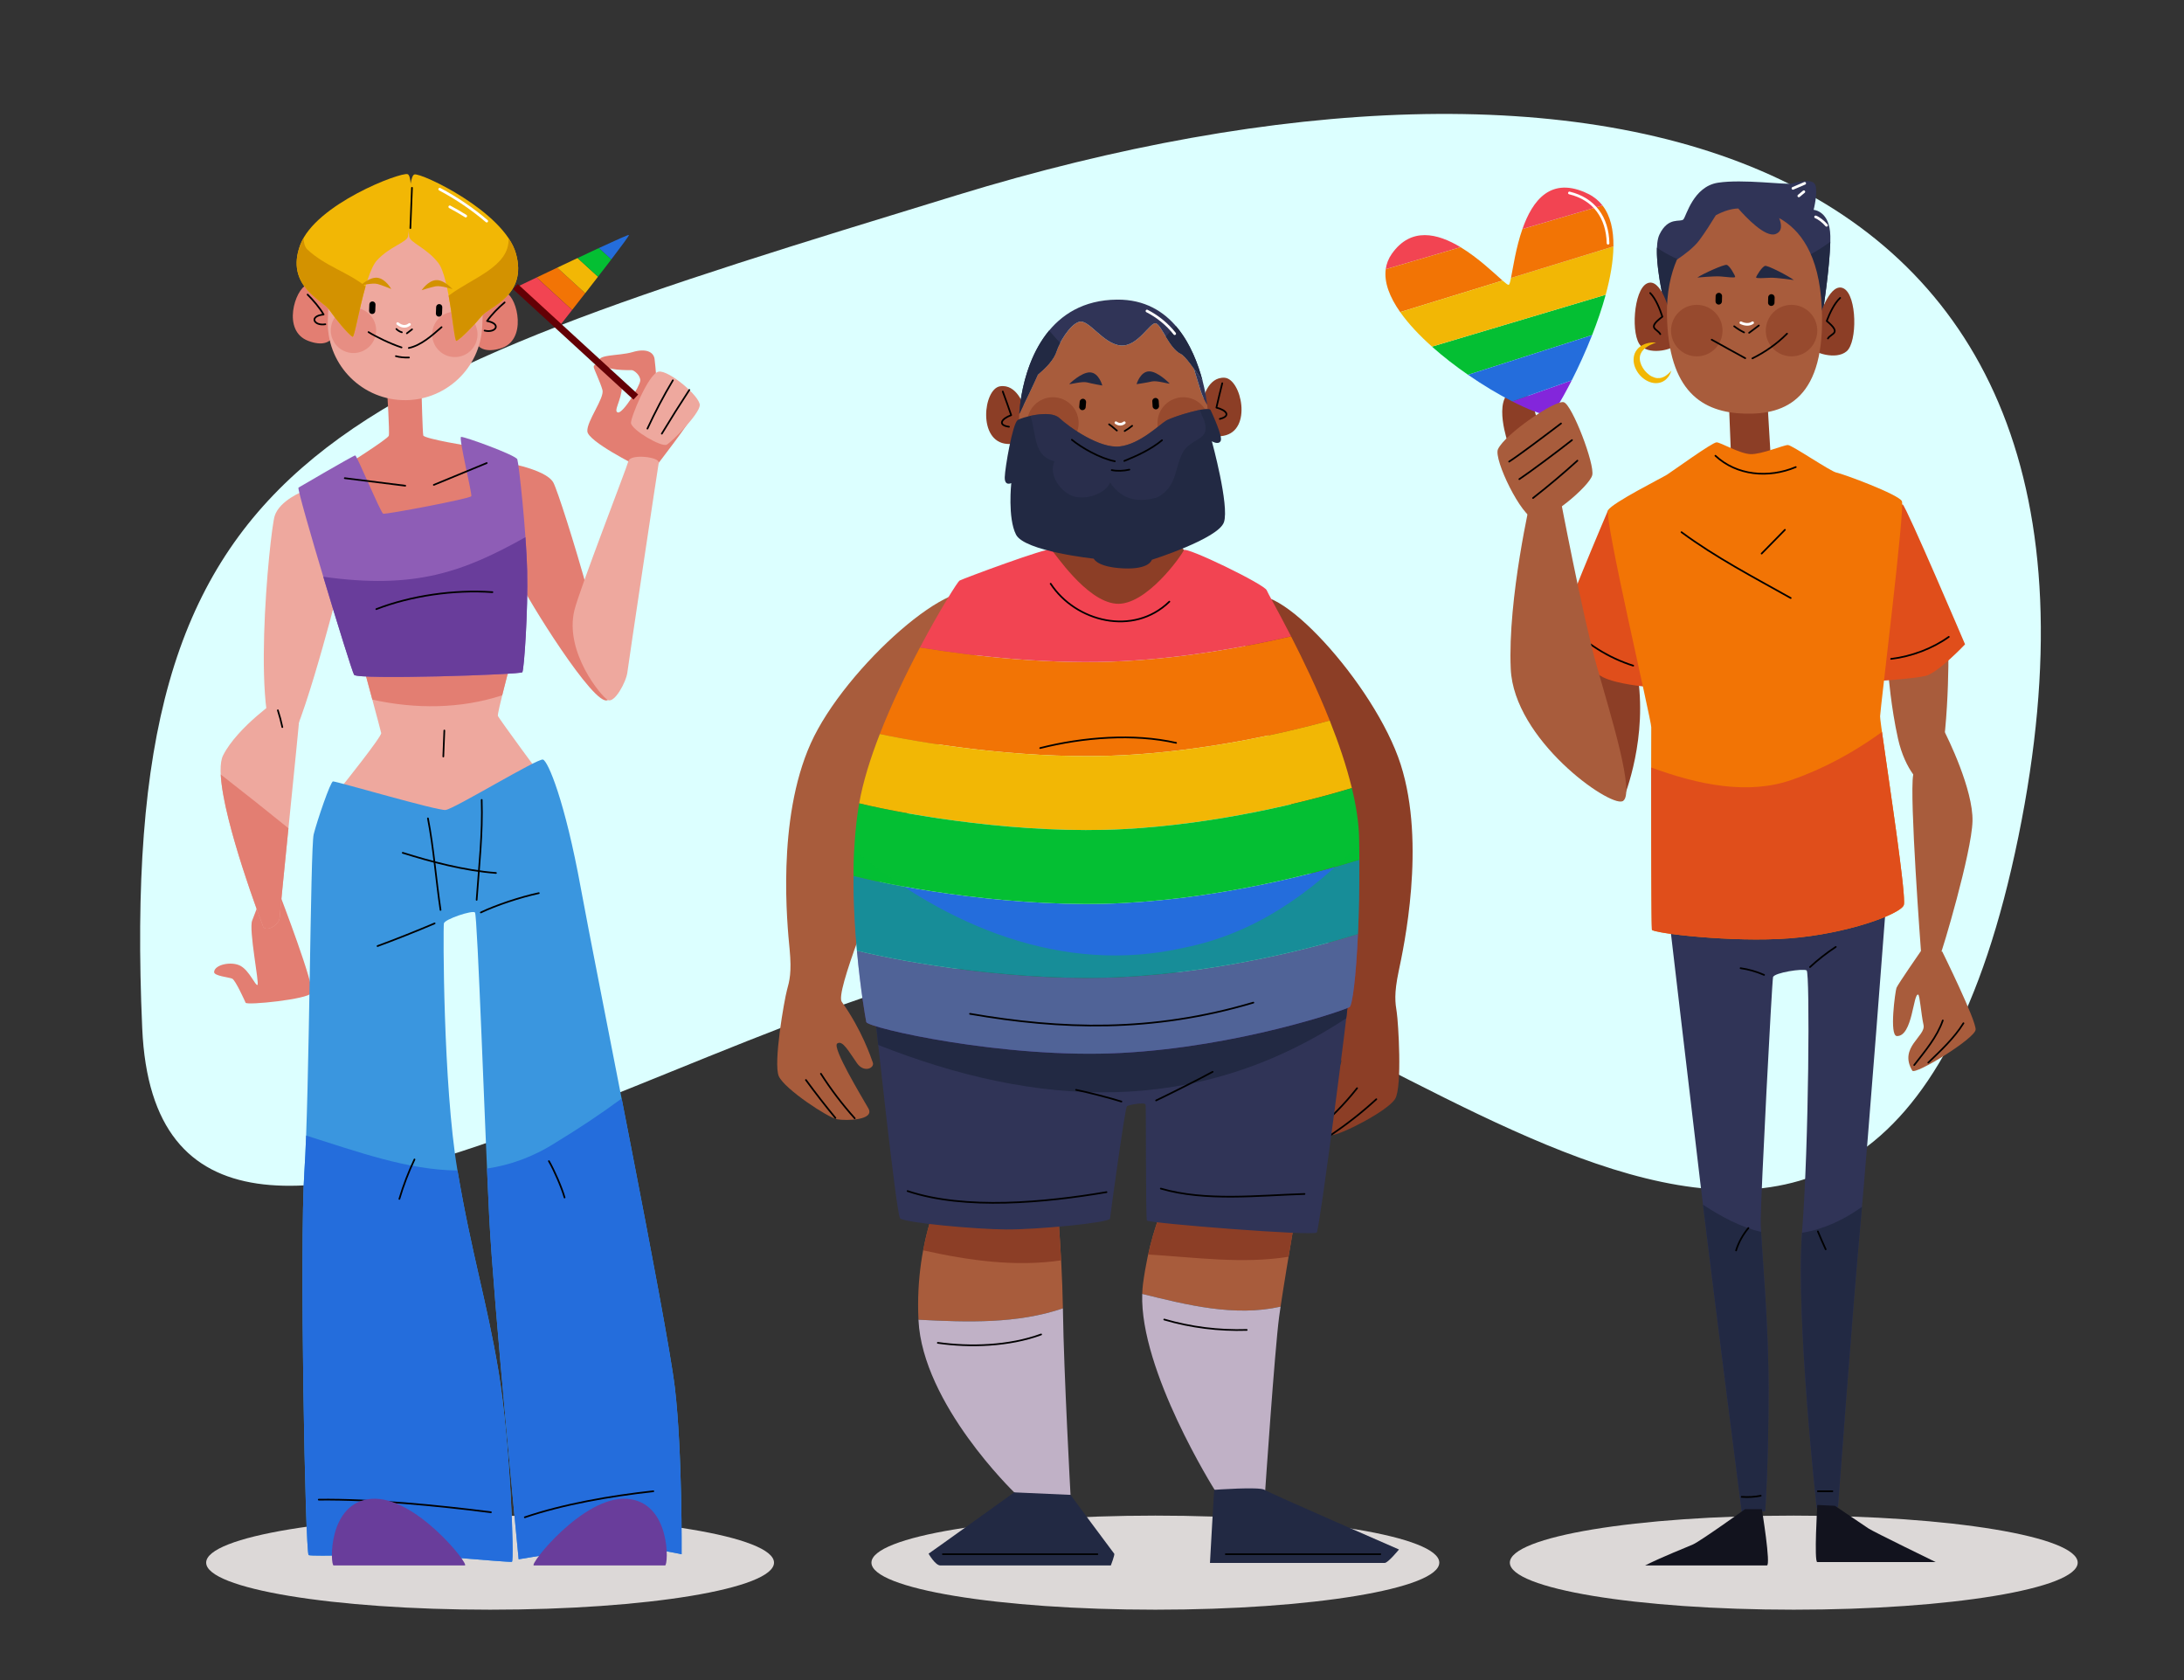 <?xml version="1.0" encoding="utf-8"?>
<!-- Generator: Adobe Illustrator 27.5.0, SVG Export Plug-In . SVG Version: 6.00 Build 0)  -->
<svg version="1.1" xmlns="http://www.w3.org/2000/svg" xmlns:xlink="http://www.w3.org/1999/xlink" x="0px" y="0px"
	 viewBox="0 0 650 500" style="enable-background:new 0 0 650 500;" xml:space="preserve">
<rect x="0" y="0" width="650" height="500" fill="#333333" stroke="none"/>
<g id="BACKGROUND">
</g>
<g id="OBJECTS">
	<path style="fill:#DCFFFF;" d="M42.329,306.055c5.322,120.286,195.954-30,283.468-22c87.513,8,232.101,174,274.907-35
		c42.806-209-126.514-249-315.81-191C95.597,116.055,34.719,134.055,42.329,306.055z"/>
	<ellipse style="fill:#DCD8D7;" cx="145.86" cy="465.055" rx="84.5" ry="14"/>
	<ellipse style="fill:#DCD8D7;" cx="343.86" cy="465.055" rx="84.5" ry="14"/>
	<ellipse style="fill:#DCD8D7;" cx="533.86" cy="465.055" rx="84.5" ry="14"/>
	<g>
		<g>
			<path style="fill:#303457;" d="M518.36,449.804c0,0-9.001-70-12.334-98s-8.999-76.333-8.999-76.333l64.333-7
				c0,0-5.334,70.667-7.667,96c-2.333,25.333-6.667,84-6.667,84l-6.333,0.333c0,0-6.333-56.999-4.333-82.666
				c2-25.667,2.333-76.668,1.333-77.334c-1-0.666-9.667,0.666-10,2c-0.333,1.334-3.667,65.334-3.667,72.334s2.334,28,2.334,50.333
				c0,22.333-1,36.333-1,36.333H518.36z"/>
			<path style="fill:#222943;" d="M518.36,449.804h7c0,0,1-14,1-36.333c0-19.392-1.759-37.772-2.223-46.861
				c-6.051-1.387-11.751-4.457-17.301-8.081C510.619,389.603,518.36,449.804,518.36,449.804z"/>
			<path style="fill:#222943;" d="M536.306,366.895c-1.822,26.011,4.388,81.909,4.388,81.909l6.333-0.333c0,0,4.334-58.667,6.667-84
				c0.147-1.6,0.307-3.381,0.476-5.311C548.923,362.897,543.145,365.745,536.306,366.895z"/>
			<path style="fill:#12131E;" d="M489.61,465.888c0,0,35,0,36.25,0s-1.5-16.75-1.5-16.75h-5c0,0-13.25,9.5-15.5,10.5
				S495.11,463.138,489.61,465.888z"/>
			<path style="fill:#12131E;" d="M540.86,447.888c0,0-1,17,0,17s35.25,0,35.25,0s-18.5-9-20-10s-10-6.75-10-6.75L540.86,447.888z"
				/>
			<path style="fill:none;stroke:#000000;stroke-width:0.5;stroke-linecap:round;stroke-linejoin:round;stroke-miterlimit:10;" d="
				M516.693,372.139c0.727-2.36,2.028-4.723,3.667-6.667"/>
			<path style="fill:none;stroke:#000000;stroke-width:0.5;stroke-linecap:round;stroke-linejoin:round;stroke-miterlimit:10;" d="
				M541.026,366.472c0.743,1.78,1.529,3.577,2.334,5.334"/>
			<path style="fill:none;stroke:#000000;stroke-width:0.5;stroke-linecap:round;stroke-linejoin:round;stroke-miterlimit:10;" d="
				M518.36,445.472c1.892,0.152,3.908,0.035,5.666-0.333"/>
			<path style="fill:none;stroke:#000000;stroke-width:0.5;stroke-linecap:round;stroke-linejoin:round;stroke-miterlimit:10;" d="
				M541.026,443.806c1.444,0,2.89,0,4.334,0"/>
			<path style="fill:none;stroke:#000000;stroke-width:0.5;stroke-linecap:round;stroke-linejoin:round;stroke-miterlimit:10;" d="
				M518.027,288.139c2.383,0.342,4.765,1.022,7,2"/>
			<path style="fill:none;stroke:#000000;stroke-width:0.5;stroke-linecap:round;stroke-linejoin:round;stroke-miterlimit:10;" d="
				M538.693,287.806c2.279-2.125,4.992-4.247,7.667-6"/>
		</g>
		<g>
			<path style="fill:#A85C3C;" d="M562.038,200.738c0,0,0.751,9.689,2.842,19.08c2.091,9.391,7.025,14.308,8.968,14.237
				c5.34-0.195,6.15-31.519,6.033-39.857C579.764,185.859,561.483,196.389,562.038,200.738z"/>
			<path style="fill:#A85C3C;" d="M571.714,283.016c0,0-3.475-46.105-2.311-52.411c1.163-6.305,7.743-15.805,9.017-13.438
				c1.273,2.367,8.874,17.901,8.633,27.232c-0.242,9.331-9.007,38.781-9.708,40.096C576.643,285.811,571.67,284.681,571.714,283.016
				z"/>
			<path style="fill:#A85C3C;" d="M564.557,308.339c-2.338-0.061-0.488-13.351-0.129-14.341c0.36-0.991,7.286-10.982,7.286-10.982
				l6.332,0.164c0,0,10.169,20.603,9.935,23.265c-0.235,2.661-18.017,13.595-18.854,12.184c-4.122-6.943,4.101-10.231,3.353-13.585
				c-0.747-3.353-1.089-8.917-1.601-9.045C569.388,295.628,569.223,308.461,564.557,308.339z"/>
			<path style="fill:#E04E1B;" d="M559.097,202.663c0,0,10.201-0.662,13.926-1.491c3.724-0.829,11.815-9.415,11.815-9.415
				s-17.455-40.954-18.593-41.677C565.104,149.355,559.097,202.663,559.097,202.663z"/>
			<path style="fill:none;stroke:#000000;stroke-width:0.5;stroke-linecap:round;stroke-linejoin:round;stroke-miterlimit:10;" d="
				M562.826,196.09c6.082-0.718,12.391-3.106,17.175-6.558"/>
			<path style="fill:none;stroke:#000000;stroke-width:0.5;stroke-linecap:round;stroke-linejoin:round;stroke-miterlimit:10;" d="
				M569.702,316.975c3.265-4.212,6.771-8.296,8.513-13.284"/>
			<path style="fill:none;stroke:#000000;stroke-width:0.5;stroke-linecap:round;stroke-linejoin:round;stroke-miterlimit:10;" d="
				M573.889,316.25c3.8-3.665,7.72-7.318,10.474-11.733"/>
		</g>
		<g>
			<path style="fill:#8C3E26;" d="M448.861,132.038c0,0-4.662-13.125,1.157-15.726c5.819-2.6,7.738,10.204,7.738,10.204
				L448.861,132.038z"/>
			<path style="fill:#F24452;" d="M414.229,75.54c-1.015,1.439-1.591,2.976-1.807,4.58l22.274-6.551
				C427.839,69.425,419.917,67.467,414.229,75.54z"/>
			<path style="fill:#04BF33;" d="M436.912,111.541l36.932-11.818c1.53-3.889,2.94-7.965,4.039-12.003l-51.706,15.435
				C429.512,106.13,433.19,108.969,436.912,111.541z"/>
			<path style="fill:#8326DB;" d="M461.329,123.775c0.467,0.072,3.206-4.185,6.458-10.591l-17.698,6.288
				C454.691,121.819,458.693,123.367,461.329,123.775z"/>
			<path style="fill:#246DDC;" d="M450.089,119.472l17.698-6.288c1.962-3.863,4.107-8.507,6.057-13.46l-36.932,11.818
				C441.422,114.658,445.993,117.382,450.089,119.472z"/>
			<path style="fill:#F27405;" d="M434.696,73.569l-22.274,6.551c-0.531,3.958,1.186,8.338,4.294,12.755l30.472-9.376
				C444.691,81.313,440.015,76.784,434.696,73.569z"/>
			<path style="fill:#F2B705;" d="M449.699,82.726c-0.252,1.249-0.465,2.009-0.698,2.05c-0.237,0.041-0.87-0.451-1.813-1.277
				l-30.472,9.376c2.441,3.468,5.735,6.957,9.461,10.281l51.706-15.435c1.362-5.003,2.247-9.939,2.307-14.376L449.699,82.726z"/>
			<path style="fill:#F27405;" d="M480.189,73.345c0.065-4.861-0.864-9.118-3.255-12.199l-23.831,7.009
				c-1.94,5.545-2.789,11.519-3.404,14.571L480.189,73.345z"/>
			<path style="fill:#F24452;" d="M472.709,57.713c-11.131-5.491-16.642,1.973-19.605,10.441l23.831-7.009
				C475.844,59.739,474.453,58.574,472.709,57.713z"/>
			<path style="fill:none;stroke:#FFFFFF;stroke-width:0.8;stroke-linecap:round;stroke-linejoin:round;stroke-miterlimit:10;" d="
				M467.088,57.427c7.349,1.768,11.341,7.334,11.496,14.955"/>
			<path style="fill:#8C3E26;" d="M482.87,238.453c0,0,6.912-15.827,4.897-34.635c-2.014-18.809-16.563-7.431-16.563-7.431
				S470.851,229.389,482.87,238.453z"/>
			<path style="fill:#E04E1B;" d="M463.612,190.189c0,0,9.264,9.243,13.461,11.352c4.197,2.109,12.931,2.835,12.931,2.835
				l-11.394-52.563C478.61,151.814,463.171,187.927,463.612,190.189z"/>
			<path style="fill:none;stroke:#000000;stroke-width:0.5;stroke-linecap:round;stroke-linejoin:round;stroke-miterlimit:10;" d="
				M466.724,185.935c5.089,5.498,12.029,9.871,19.358,12.172"/>
			<path style="fill:#A85C3C;" d="M445.817,133.71c2.005-4.483,17.139-14.812,19.618-13.998c2.48,0.814,9.275,18.496,8.441,21.726
				c-0.834,3.229-13.108,13.665-17.094,13.063C452.798,153.897,444.49,136.676,445.817,133.71z"/>
			<path style="fill:#A85C3C;" d="M455.702,147.97c0,0-7.03,30.078-6.074,51.11c0.956,21.032,29.198,41.019,33.242,39.373
				c4.044-1.646-3.582-25.851-7.706-40.463c-4.123-14.611-10.945-50.55-10.945-50.55L455.702,147.97z"/>
			<path style="fill:none;stroke:#000000;stroke-width:0.5;stroke-linecap:round;stroke-linejoin:round;stroke-miterlimit:10;" d="
				M440.072,120.557"/>
			<path style="fill:none;stroke:#000000;stroke-width:0.5;stroke-linecap:round;stroke-linejoin:round;stroke-miterlimit:10;" d="
				M449.145,137.375c2.729-1.735,10.82-7.825,15.445-11.347"/>
			<path style="fill:none;stroke:#000000;stroke-width:0.5;stroke-linecap:round;stroke-linejoin:round;stroke-miterlimit:10;" d="
				M452.181,142.598c2.765-1.814,11.536-8.35,15.669-11.621"/>
			<path style="fill:none;stroke:#000000;stroke-width:0.5;stroke-linecap:round;stroke-linejoin:round;stroke-miterlimit:10;" d="
				M456.261,148.219c4.501-3.527,9.06-7.366,13.206-11.123"/>
		</g>
		<g>
			<path style="fill:#303457;" d="M496.118,93.748c0,0-4.856-18.548-2.215-23.982c2.642-5.434,6.259-3.506,7.118-4.484
				c0.859-0.978,2.92-9.762,10.285-10.905c7.366-1.143,20.322,0.693,22.002,0.236c1.679-0.457,6.211-1.674,6.989,0.514
				c0.777,2.188-0.523,7.323-0.523,7.323s4.828,0.292,4.968,7.797c0.139,7.506-2.262,22.949-2.262,22.949L496.118,93.748z"/>
			<path style="fill:#222943;" d="M515.36,81.055c-7.588-0.69-15.65-2.809-22.221-7.339c-0.307,7.477,2.979,20.031,2.979,20.031
				l46.362-0.551c0,0,2.074-13.348,2.254-21.256C536.219,78.375,525.353,81.721,515.36,81.055z"/>
			<polygon style="fill:#8C3E26;" points="514.591,120.818 515.198,136.005 527.022,136.478 526.096,120.782 			"/>
			<path style="fill:#8C3E26;" d="M496.815,92.515c0,0-2.573-10.07-6.623-8.174c-4.051,1.896-4.907,15.712-1.815,18.626
				c3.092,2.915,9.983,0.758,10.01-0.241C498.412,101.726,496.815,92.515,496.815,92.515z"/>
			<path style="fill:#8C3E26;" d="M541.704,93.676c0,0,3.091-9.923,7.038-7.82c3.946,2.103,4.088,15.944,0.85,18.695
				c-3.238,2.751-10.01,0.241-9.984-0.759C539.634,102.793,541.704,93.676,541.704,93.676z"/>
			<path style="fill:none;stroke:#000000;stroke-width:0.5;stroke-linecap:round;stroke-linejoin:round;stroke-miterlimit:10;" d="
				M491.118,87.199c1.692,1.717,2.878,4.75,3.636,7.059c-4.776,3.553-1.51,3.509-0.618,5.19"/>
			<path style="fill:#A85C3C;" d="M542.192,91.438c-0.754-15.912-6.578-23.192-12.689-26.539c0.727,1.788,1.072,3.978-1.085,4.758
				c-3.037,1.098-8.757-4.948-11.085-7.608c-1.857,0.033-4.21,0.68-6.672,2.015c-1.238,2.023-3.288,5.281-4.967,7.506
				c-1.682,2.231-4.694,4.421-6.603,5.687c-1.907,4.418-3.094,9.873-2.974,16.49c0.411,22.768,10.502,29.031,23.248,29.361
				C531.362,123.419,543.487,118.731,542.192,91.438z"/>
			<circle style="opacity:0.6;fill:#8C3E26;" cx="504.995" cy="98.389" r="7.666"/>
			<circle style="opacity:0.6;fill:#8C3E26;" cx="533.195" cy="98.389" r="7.666"/>
			<path style="fill:#222943;" d="M505.159,82.603c0,0,5.14-0.492,7.011-0.319c1.871,0.173,4.238,0.485,4.248,0.11
				c0.01-0.375-1.662-3.419-2.533-3.566C513.013,78.679,506.94,81.398,505.159,82.603z"/>
			<path d="M512.479,89.711c-0.014,0.529-0.453,0.947-0.982,0.934l0,0c-0.53-0.014-0.947-0.454-0.934-0.983l0.041-1.583
				c0.014-0.529,0.453-0.947,0.983-0.934l0,0c0.529,0.014,0.946,0.454,0.933,0.983L512.479,89.711z"/>
			<path style="fill:none;stroke:#000000;stroke-width:0.5;stroke-linecap:round;stroke-linejoin:round;stroke-miterlimit:10;" d="
				M547.669,88.663c-1.779,1.628-3.12,4.595-3.995,6.861c4.586,3.795,1.325,3.582,0.349,5.215"/>
			<path style="fill:#222943;" d="M533.885,83.346c0,0-5.107-0.757-6.984-0.681c-1.878,0.076-4.259,0.265-4.249-0.11
				c0.01-0.375,1.837-3.329,2.715-3.431C526.244,79.021,532.168,82.051,533.885,83.346z"/>
			<path d="M526.207,90.066c-0.014,0.529,0.404,0.969,0.934,0.983l0,0c0.529,0.014,0.97-0.404,0.983-0.933l0.041-1.582
				c0.014-0.529-0.404-0.969-0.935-0.983l0,0c-0.528-0.014-0.969,0.404-0.982,0.934L526.207,90.066z"/>
			<path style="fill:none;stroke:#000000;stroke-width:0.5;stroke-linecap:round;stroke-linejoin:round;stroke-miterlimit:10;" d="
				M516.122,97.1c0.854,0.666,1.956,1.349,2.953,1.827"/>
			<path style="fill:none;stroke:#000000;stroke-width:0.5;stroke-linecap:round;stroke-linejoin:round;stroke-miterlimit:10;" d="
				M520.573,99.049c0.915-0.671,2.009-1.495,2.89-2.176"/>
			<path style="fill:none;stroke:#000000;stroke-width:0.5;stroke-linecap:round;stroke-linejoin:round;stroke-miterlimit:10;" d="
				M509.433,101.094c3.008,1.643,6.778,3.792,9.985,5.51"/>
			<path style="fill:none;stroke:#000000;stroke-width:0.5;stroke-linecap:round;stroke-linejoin:round;stroke-miterlimit:10;" d="
				M521.542,106.659c3.806-1.883,7.338-4.348,10.319-7.36"/>
			<g>
				<path style="fill:#F2B705;" d="M492.905,101.917c0,0-0.344,0.152-0.952,0.387c-0.308,0.113-0.638,0.312-1.029,0.478
					c-0.369,0.224-0.803,0.443-1.194,0.761c-0.414,0.291-0.768,0.69-1.086,1.105c-0.28,0.445-0.497,0.932-0.578,1.471
					c-0.148,1.078,0.2,2.322,0.887,3.395c0.325,0.546,0.745,1.042,1.203,1.47c0.462,0.42,0.946,0.818,1.477,1.062
					c0.523,0.238,1.054,0.448,1.573,0.477c0.514,0.027,1.024,0.001,1.473-0.169c0.235-0.058,0.439-0.173,0.642-0.276
					c0.214-0.086,0.388-0.222,0.561-0.341c0.36-0.223,0.611-0.511,0.862-0.71c0.443-0.47,0.697-0.739,0.697-0.739
					s-0.032,0.087-0.092,0.252c-0.065,0.162-0.139,0.416-0.282,0.719c-0.176,0.279-0.328,0.677-0.657,1.032
					c-0.293,0.38-0.692,0.791-1.239,1.101c-0.526,0.349-1.217,0.565-1.957,0.625c-0.748,0.073-1.532-0.072-2.274-0.351
					c-1.49-0.561-2.809-1.679-3.683-3.092c-0.428-0.711-0.789-1.481-0.948-2.316c-0.176-0.827-0.154-1.698,0.04-2.507
					c0.19-0.821,0.661-1.513,1.154-2.055c0.52-0.523,1.091-0.906,1.647-1.136c0.539-0.277,1.073-0.378,1.527-0.497
					c0.471-0.073,0.877-0.14,1.201-0.146C492.529,101.905,492.905,101.917,492.905,101.917z"/>
			</g>
			<path style="fill:none;stroke:#FFFFFF;stroke-width:0.8;stroke-linecap:round;stroke-linejoin:round;stroke-miterlimit:10;" d="
				M533.61,56.055c1.192-0.506,2.301-0.981,3.5-1.5"/>
			<path style="fill:none;stroke:#FFFFFF;stroke-width:0.8;stroke-linecap:round;stroke-linejoin:round;stroke-miterlimit:10;" d="
				M540.36,64.555c0.907,0.326,2.353,1.431,3.25,2.5"/>
			<path style="fill:none;stroke:#FFFFFF;stroke-width:0.8;stroke-linecap:round;stroke-linejoin:round;stroke-miterlimit:10;" d="
				M518.11,96.055c1.254,0.613,2.564,0.646,3.5,0"/>
			<path style="fill:none;stroke:#FFFFFF;stroke-width:0.8;stroke-linecap:round;stroke-linejoin:round;stroke-miterlimit:10;" d="
				M535.36,58.305c0.421-0.341,1.002-0.825,1.5-1.25"/>
		</g>
		<g>
			<path style="fill:#F27405;" d="M510.893,131.642c1.274,0.033,6.913,3.43,10.162,3.514c3.249,0.084,9.824-2.747,11.074-2.714
				c1.25,0.032,12.717,7.915,14.46,8.21c1.742,0.295,18.504,6.481,19.452,8.506c0.948,2.025-6.433,61.771-6.491,64.021
				c-0.059,2.249,8.119,53.478,7.049,56.201c-1.07,2.723-16.978,8.564-34.017,9.873c-17.04,1.31-40.724-1.554-40.947-2.56
				c-0.225-1.007-0.243-58.276-0.191-60.275c0.052-1.999-14.142-62.387-12.833-64.604c1.308-2.217,16.003-9.589,17.528-10.55
				C497.664,140.303,509.643,131.61,510.893,131.642z"/>
			<path style="fill:#E04E1B;" d="M491.419,228.409c-0.001,17.392,0.054,47.556,0.216,48.284c0.224,1.006,23.907,3.869,40.947,2.56
				c17.039-1.31,32.946-7.15,34.017-9.873c0.894-2.275-4.666-38.402-6.485-51.541c-8.41,6.075-17.417,10.97-26.753,14.217
				C520.387,236.634,505.666,233.639,491.419,228.409z"/>
			<path style="fill:none;stroke:#000000;stroke-width:0.5;stroke-linecap:round;stroke-linejoin:round;stroke-miterlimit:10;" d="
				M510.539,135.634c6.303,5.876,15.79,6.797,23.921,3.37"/>
			<path style="fill:none;stroke:#000000;stroke-width:0.5;stroke-linecap:round;stroke-linejoin:round;stroke-miterlimit:10;" d="
				M500.447,158.381c10.135,7.491,21.517,13.442,32.504,19.597"/>
			<path style="fill:none;stroke:#000000;stroke-width:0.5;stroke-linecap:round;stroke-linejoin:round;stroke-miterlimit:10;" d="
				M524.291,164.75c2.207-2.264,4.633-4.737,6.935-7.073"/>
		</g>
	</g>
	<g>
		<g>
			<path style="fill:#A85C3C;" d="M250.524,298.141c-1.974-2.771,9.539-30.731,17.38-51.26
				c5.626-14.729,30.065-59.991,23.843-69.094c-6.221-9.103-40.263,20.725-50.468,43.478c-10.205,22.752-6.948,54.183-6.279,61.169
				c0.669,6.986-0.03,9.479-0.788,12.249c-0.759,2.769-4.15,21.83-2.409,25.64c1.743,3.809,14.602,12.302,17.364,12.785
				c2.762,0.484,11.284,0.278,9.275-3.248c-2.011-3.529-10.891-18.169-9.268-19.308c1.623-1.14,3.499,2.527,5.918,5.907
				c2.087,2.916,5.26,1.388,4.671-0.249C259.173,314.574,256.504,306.524,250.524,298.141z"/>
			<path style="fill:none;stroke:#000000;stroke-width:0.5;stroke-linecap:round;stroke-linejoin:round;stroke-miterlimit:10;" d="
				M254.387,332.816c-3.708-4.142-7.107-8.618-10.072-13.262"/>
			<path style="fill:none;stroke:#000000;stroke-width:0.5;stroke-linecap:round;stroke-linejoin:round;stroke-miterlimit:10;" d="
				M239.858,321.412c2.781,3.806,5.778,7.663,8.775,11.292"/>
		</g>
		<g>
			<path style="fill:#8C3E26;" d="M399.102,302.873c2.271-2.532-6.05-31.603-11.55-52.879
				c-3.947-15.265-23.179-62.972-15.981-71.323c7.198-8.352,37.698,25.09,45.299,48.839c7.602,23.749,0.855,54.619-0.589,61.487
				c-1.443,6.868-1.028,9.425-0.584,12.261c0.446,2.837,1.688,22.158-0.468,25.749c-2.156,3.59-15.883,10.595-18.683,10.767
				c-2.799,0.173-11.245-0.982-8.853-4.264c2.391-3.282,12.851-16.839,11.363-18.152c-1.484-1.313-3.759,2.122-6.54,5.211
				c-2.399,2.663-5.382,0.792-4.614-0.77C388.673,318.238,392.224,310.538,399.102,302.873z"/>
			<path style="fill:none;stroke:#000000;stroke-width:0.5;stroke-linecap:round;stroke-linejoin:round;stroke-miterlimit:10;" d="
				M390.913,336.995c4.775-3.866,9.176-8.316,12.982-13.138"/>
			<path style="fill:none;stroke:#000000;stroke-width:0.5;stroke-linecap:round;stroke-linejoin:round;stroke-miterlimit:10;" d="
				M395.848,337.942c4.866-3.239,9.485-6.861,13.775-10.807"/>
		</g>
		<g>
			<path style="fill:#A85C3C;" d="M316.343,389.371c-0.309-17.756-2.233-37.732-2.233-37.732h-32.5c0,0-9.465,16.193-8.255,41.118
				C287.906,393.518,302.735,394.012,316.343,389.371z"/>
			<path style="fill:#A85C3C;" d="M381.125,388.867c1.795-12.038,6.409-38.628,6.409-38.628l-36.306-0.033
				c0,0-8.034,9.314-11.055,31.931c-0.128,0.952-0.189,1.94-0.223,2.944C353.224,388.345,367.436,391.954,381.125,388.867z"/>
			<path style="fill:#8C3E26;" d="M315.817,375.095c-0.674-12.723-1.707-23.457-1.707-23.457h-32.5c0,0-4.458,7.628-6.863,20.47
				C288.39,375.159,302.212,377.082,315.817,375.095z"/>
			<path style="fill:#8C3E26;" d="M383.499,374.018c1.922-11.603,4.035-23.779,4.035-23.779l-36.306-0.033
				c0,0-5.925,6.882-9.512,23.154C355.79,374.178,369.805,376.234,383.499,374.018z"/>
			<path style="fill:#303457;" d="M260.47,302.646c0,0,6.269,58.549,7.402,59.906c1.133,1.357,22.546,3.287,31.577,3.349
				c9.031,0.061,30.804-1.993,30.915-3.238c0.112-1.244,4.479-32.98,5.022-33.434c0.543-0.453,5.386-1.272,5.567-0.502
				c0.182,0.768-0.027,33.718,0.404,34.509c0.431,0.792,49.693,4.73,50.552,3.553c0.859-1.178,9.432-67.51,9.295-68.777
				C401.067,296.744,262.121,301.038,260.47,302.646z"/>
			<path style="fill:#222943;" d="M400.674,303.032c0.353-2.968,0.552-4.819,0.53-5.021c-0.137-1.268-139.083,3.026-140.734,4.635
				c0,0,0.353,3.296,0.906,8.339C308.36,329.555,355.86,332.555,400.674,303.032z"/>
			<path style="fill:none;stroke:#000000;stroke-width:0.5;stroke-linecap:round;stroke-linejoin:round;stroke-miterlimit:10;" d="
				M320.263,324.351c3.518,0.715,9.953,2.362,13.492,3.476"/>
			<path style="fill:none;stroke:#000000;stroke-width:0.5;stroke-linecap:round;stroke-linejoin:round;stroke-miterlimit:10;" d="
				M344.076,327.503c1.156-0.522,12.337-6.036,16.833-8.523"/>
			<path style="fill:none;stroke:#000000;stroke-width:0.5;stroke-linecap:round;stroke-linejoin:round;stroke-miterlimit:10;" d="
				M270.106,354.47c17.137,5.729,41.025,3.406,59.211,0.317"/>
			<path style="fill:none;stroke:#000000;stroke-width:0.5;stroke-linecap:round;stroke-linejoin:round;stroke-miterlimit:10;" d="
				M345.477,353.734c13.277,3.878,29.045,2.011,42.779,1.597"/>
			<path style="fill:#C0B1C6;" d="M316.343,389.371c-13.608,4.642-28.437,4.147-42.988,3.386c0.002,0.044,0.003,0.087,0.005,0.132
				c1.25,25,28.5,51.25,28.5,51.25c1.75,1.5,16.75,0.75,16.75,0.75s-2-36.5-2.25-54.5
				C316.355,390.05,316.349,389.711,316.343,389.371z"/>
			<path style="fill:#222943;" d="M276.36,462.388c0,0,2,3.5,3.5,3.5s50.75,0,50.75,0s1.25-3.25,1-3.5s-13-17.5-13-17.5l-16.75-0.75
				C301.86,444.138,277.86,461.388,276.36,462.388z"/>
			<path style="fill:#C0B1C6;" d="M339.95,385.081c-0.774,22.866,21.574,58.348,21.574,58.348c0.942,1.055,14.977,0.84,14.977,0.84
				s2.893-42.654,4.188-52.348c0.115-0.855,0.263-1.89,0.436-3.054C367.436,391.954,353.224,388.345,339.95,385.081z"/>
			<path style="fill:#222943;" d="M360.11,465.138c0,0,51,0,52,0s4.25-4,4.25-4s-38.5-16.75-40-17.75s-15,0-15,0
				S360.11,464.388,360.11,465.138z"/>
			<path style="fill:none;stroke:#000000;stroke-width:0.5;stroke-linecap:round;stroke-linejoin:round;stroke-miterlimit:10;" d="
				M279.11,399.638c9.609,1.36,21.186,1.019,30.75-2.5"/>
			<path style="fill:none;stroke:#000000;stroke-width:0.5;stroke-linecap:round;stroke-linejoin:round;stroke-miterlimit:10;" d="
				M346.497,392.7c7.914,2.32,16.263,3.361,24.555,3.095"/>
			
				<line style="fill:none;stroke:#000000;stroke-width:0.5;stroke-linecap:round;stroke-linejoin:round;stroke-miterlimit:10;" x1="280.61" y1="462.539" x2="326.61" y2="462.539"/>
			
				<line style="fill:none;stroke:#000000;stroke-width:0.5;stroke-linecap:round;stroke-linejoin:round;stroke-miterlimit:10;" x1="364.811" y1="462.539" x2="410.811" y2="462.539"/>
		</g>
		<g>
			<path style="fill:#8C3E26;" d="M317.57,157.436l31.871,2.873l4.244,4.901c0,0-9.012,14.583-20.811,15.528
				c-11.799,0.944-21.499-15.828-21.499-15.828L317.57,157.436z"/>
			<path style="fill:none;stroke:#000000;stroke-width:0.5;stroke-linecap:round;stroke-linejoin:round;stroke-miterlimit:10;" d="
				M315.982,173.191c7.421,10.949,20.751,14.415,29.457,3.659"/>
			<path style="fill:none;stroke:#000000;stroke-width:0.5;stroke-linecap:round;stroke-linejoin:round;stroke-miterlimit:10;" d="
				M263.205,298.291c49.647,8.964,81.214,7.62,129.706-2.03"/>
			<path style="fill:#F27405;" d="M334.447,224.749c24.067-1.286,46.671-6.283,61.307-10.309
				c-3.712-9.337-7.984-18.187-11.515-25.073c-13.795,3.235-31.361,6.398-49.792,7.382c-20.929,1.117-43.624-1.259-60.645-4.072
				c-4.042,7.645-8.43,16.718-11.958,25.779C278.941,222.024,308.095,226.155,334.447,224.749z"/>
			<path style="fill:#8326DB;" d="M255.033,282.912c1.046,11.527,2.552,20.091,2.789,21.253c0.348,1.704,41.006,11.059,75.981,9.192
				c34.976-1.868,66.414-12.757,67.832-13.633c0.872-0.539,1.942-8.91,2.52-21.74c-13.197,4.112-40.362,11.197-69.709,12.765
				C304.154,292.365,270.159,286.666,255.033,282.912z"/>
			<path style="fill:#F24452;" d="M334.447,196.749c18.431-0.984,35.997-4.147,49.792-7.382c-4.012-7.825-7.063-13.115-7.234-13.688
				c-0.514-1.72-24.243-13.23-24.695-11.932c-0.452,1.298-11.213,16.727-20.177,15.919c-8.964-0.808-18.36-15.377-19.296-16.131
				c-0.936-0.754-26.219,8.681-27.274,9.256c-0.477,0.259-5.733,8.483-11.76,19.885
				C290.823,195.489,313.518,197.866,334.447,196.749z"/>
			<path style="fill:#F2B705;" d="M334.447,224.749c-26.352,1.406-55.505-2.724-72.603-6.294
				c-2.771,7.117-5.009,14.223-6.133,20.623c15.444,3.753,48.886,9.264,78.736,7.671c28.06-1.499,54.124-8.041,67.894-12.208
				c-1.6-6.59-3.949-13.466-6.587-20.101C381.118,218.465,358.514,223.463,334.447,224.749z"/>
			<path style="fill:#246DDC;" d="M254.015,260.655c-0.044,7.845,0.41,15.551,1.018,22.257c15.126,3.754,49.121,9.453,79.414,7.837
				c29.347-1.567,56.512-8.652,69.709-12.765c0.288-6.404,0.454-13.918,0.411-22.129c-13.037,4.092-40.464,11.31-70.121,12.894
				C303.453,270.403,268.585,264.398,254.015,260.655z"/>
			<path style="fill:#04BF33;" d="M255.71,239.078c-0.037,0.209-0.076,0.419-0.11,0.627c-1.102,6.664-1.546,13.861-1.585,20.95
				c14.569,3.743,49.438,9.748,80.432,8.094c29.656-1.584,57.083-8.802,70.121-12.894c-0.011-2.096-0.034-4.231-0.073-6.411
				c-0.083-4.607-0.882-9.665-2.153-14.903c-13.77,4.167-39.834,10.709-67.894,12.208
				C304.597,248.342,271.154,242.831,255.71,239.078z"/>
			<path style="opacity:0.4;fill:#04BF33;" d="M404.52,251.186c-14.477,14.551-30.735,26.584-52.159,30.869
				c-36.078,8.199-70.805-6.466-98.129-29.1c-0.132,2.561-0.202,5.137-0.216,7.699c-0.044,7.845,0.41,15.551,1.018,22.257
				c1.046,11.527,2.552,20.091,2.789,21.253c0.348,1.704,41.006,11.059,75.981,9.192c34.976-1.868,66.414-12.757,67.832-13.633
				c0.872-0.539,1.942-8.91,2.52-21.74c0.288-6.404,0.454-13.918,0.411-22.129C404.56,254.323,404.542,252.762,404.52,251.186z"/>
			<path style="fill:none;stroke:#000000;stroke-width:0.5;stroke-linecap:round;stroke-linejoin:round;stroke-miterlimit:10;" d="
				M312.694,173.722c7.414,11.328,24.623,15.759,35.333,5.334"/>
			<path style="fill:none;stroke:#000000;stroke-width:0.5;stroke-linecap:round;stroke-linejoin:round;stroke-miterlimit:10;" d="
				M288.694,301.722c27,4.666,54,5.666,84.333-3.334"/>
			<path style="fill:none;stroke:#000000;stroke-width:0.5;stroke-linecap:round;stroke-linejoin:round;stroke-miterlimit:10;" d="
				M309.578,222.629c12.783-3.24,27.914-4.416,40.448-1.547"/>
		</g>
		<g>
			<path style="fill:#8C3E26;" d="M304.628,120.666c0,0-2.039-6.478-7.004-5.702c-4.965,0.776-6.735,16.528,2.126,17.152
				C308.611,132.74,304.628,120.666,304.628,120.666z"/>
			<path style="fill:#8C3E26;" d="M358.064,118.828c0,0,1.34-6.657,6.359-6.413c5.021,0.246,8.452,15.719-0.293,17.28
				C355.385,131.257,358.064,118.828,358.064,118.828z"/>
			<path style="fill:#A85C3C;" d="M357.244,115.967c-0.336-1.123-1.275-4.169-1.96-6.386c-1.561-2.131-3.035-3.922-3.811-4.274
				c-3.36-1.527-5.713-8.383-7.401-9.06c-1.687-0.677-5.355,7.036-10.558,6.566c-5.203-0.469-9.434-7.844-12.303-7.053
				c-2.869,0.79-6.06,6.49-6.725,8.661c-0.84,2.737-3.282,5.085-5.611,7.076c-0.809,1.924-4.252,9.063-5.527,11.696
				c-0.118,1.828-0.086,2.946-0.086,2.946l28.843,9.768l27.472-11.861c0,0-0.029-1.38-0.295-3.563
				C358.621,119.378,357.787,117.783,357.244,115.967z"/>
			<circle style="opacity:0.6;fill:#8C3E26;" cx="313.36" cy="125.889" r="7.667"/>
			<circle style="opacity:0.6;fill:#8C3E26;" cx="352.161" cy="125.889" r="7.667"/>
			<path style="fill:#222943;" d="M302.835,125.051c0.856-0.715,9.567-3.333,12.47-0.624c2.903,2.709,11.942,9.12,17.948,8.437
				c6.006-0.683,11.772-6.457,13.805-7.673c2.033-1.215,12.641-4.456,13.225-3.179c0.584,1.277,3.664,7.848,3.018,9.189
				c-0.646,1.341-2.633,0.113-2.633,0.113s5.265,19.182,3.597,24.103c-1.667,4.92-21.464,11.179-21.464,11.179
				s-0.613,2.918-8.449,2.561c-7.836-0.357-8.831-2.894-8.831-2.894s-20.608-2.208-23.134-7.156
				c-2.526-4.948-1.415-15.339-1.415-15.339s-2.017,1.042-1.94-1.749C299.109,139.227,301.323,126.313,302.835,125.051z"/>
			<path style="opacity:0.5;fill:#303457;" d="M313.86,137.305c-2,4,2,9.5,6,10.5s9.5-1.25,10.5-4.25c4,6,9.5,5.75,14,4.5
				c6.25-3.25,5-9,8-14c3-4,8-3,6-9c-0.517-1.034-0.9-2.068-1.254-3.068c-3.467,0.663-8.685,2.388-10.048,3.203
				c-2.033,1.216-7.799,6.99-13.805,7.673c-6.006,0.683-15.045-5.728-17.948-8.437c-1.752-1.635-5.612-1.327-8.592-0.67
				C308.501,129.6,307.58,135.735,313.86,137.305z"/>
			<path style="fill:none;stroke:#000000;stroke-width:0.5;stroke-linecap:round;stroke-linejoin:round;stroke-miterlimit:10;" d="
				M298.445,116.524c0.865,2.333,1.703,4.692,2.505,7.032c-2.862,1.037-4.169,2.963-0.652,3.451"/>
			<path style="fill:#222943;" d="M318.229,114.286c0.158,0.189,3.838-0.878,5.289-0.485c1.452,0.393,4.55,0.935,4.55,0.935
				s-0.973-3.76-3.582-3.908C321.877,110.681,318.229,114.286,318.229,114.286z"/>
			<path style="fill:none;stroke:#000000;stroke-width:0.5;stroke-linecap:round;stroke-linejoin:round;stroke-miterlimit:10;" d="
				M330.087,126.283c0.886,0.553,2.425,2.02,2.367,1.874"/>
			<path style="fill:none;stroke:#000000;stroke-width:0.5;stroke-linecap:round;stroke-linejoin:round;stroke-miterlimit:10;" d="
				M334.716,128.274c0.782-0.455,1.552-0.987,2.237-1.548"/>
			<path style="fill:none;stroke:#000000;stroke-width:0.5;stroke-linecap:round;stroke-linejoin:round;stroke-miterlimit:10;" d="
				M319.007,130.879c2.935,2.403,8.371,5.522,12.799,6.399"/>
			<path style="fill:none;stroke:#000000;stroke-width:0.5;stroke-linecap:round;stroke-linejoin:round;stroke-miterlimit:10;" d="
				M334.612,137.181c3.938-1.603,7.975-3.466,11.221-6.157"/>
			<path style="fill:none;stroke:#000000;stroke-width:0.5;stroke-linecap:round;stroke-linejoin:round;stroke-miterlimit:10;" d="
				M330.87,139.904c1.541,0.323,3.539,0.271,5.258-0.139"/>
			<path d="M323.114,121.196c-0.047,0.526-0.513,0.916-1.04,0.868l0,0c-0.526-0.047-0.915-0.513-0.868-1.04l0.133-1.475
				c0.047-0.526,0.513-0.915,1.039-0.868l0,0c0.527,0.048,0.916,0.514,0.868,1.039L323.114,121.196z"/>
			<path style="fill:none;stroke:#000000;stroke-width:0.5;stroke-linecap:round;stroke-linejoin:round;stroke-miterlimit:10;" d="
				M363.772,114.054c-0.611,2.411-1.195,4.846-1.744,7.258c2.956,0.727,4.459,2.504,1.014,3.363"/>
			<path style="fill:#222943;" d="M348.111,114.15c-0.164,0.184-3.813-0.982-5.274-0.628c-1.462,0.354-4.573,0.811-4.573,0.811
				s1.074-3.732,3.686-3.809C344.562,110.447,348.111,114.15,348.111,114.15z"/>
			<path d="M343.04,120.925c0.033,0.528,0.488,0.929,1.016,0.896l0,0c0.527-0.033,0.929-0.488,0.896-1.016l-0.093-1.478
				c-0.033-0.528-0.488-0.929-1.016-0.896l0,0c-0.528,0.033-0.929,0.488-0.896,1.016L343.04,120.925z"/>
			<g>
				<g>
					<path style="fill:#303457;" d="M332.471,89.171c-20.286,0.174-26.587,17.985-28.426,28.287c-0.402,2.249-0.6,4.231-0.697,5.734
						c1.275-2.633,4.718-9.771,5.527-11.696c2.329-1.991,4.771-4.339,5.611-7.076c0.665-2.171,3.856-7.87,6.725-8.661
						c2.869-0.79,7.1,6.585,12.303,7.053c5.203,0.469,8.871-7.243,10.558-6.566c1.688,0.677,4.041,7.533,7.401,9.06
						c1.214,0.552,4.144,4.628,6.434,8.025C355.338,103.68,349.001,89.028,332.471,89.171z"/>
					<g>
						<path style="fill:#222943;" d="M304.044,117.457c-0.402,2.249-0.6,4.231-0.697,5.734c1.275-2.633,4.718-9.771,5.527-11.696
							c2.329-1.991,4.771-4.339,5.611-7.076c0.179-0.584,0.546-1.428,1.036-2.36c-1.13-1.189-2.17-2.468-3.28-3.678
							C307.277,104.334,305.025,111.963,304.044,117.457z"/>
					</g>
					<g>
						<path style="fill:#222943;" d="M349.973,97.05c-1.035,0.985-2.058,2.006-3.001,3.121c1.257,2.071,2.74,4.334,4.501,5.135
							c1.214,0.552,4.144,4.628,6.434,8.025C356.575,108.328,354.225,101.983,349.973,97.05z"/>
					</g>
					<path style="fill:#303457;" d="M357.906,113.331c-0.828-1.229-1.739-2.544-2.623-3.751c0.685,2.217,1.624,5.263,1.96,6.386
						c0.544,1.816,1.377,3.412,2.037,4.515C359.049,118.584,358.639,116.084,357.906,113.331z"/>
				</g>
			</g>
			<path style="fill:none;stroke:#FFFFFF;stroke-width:0.8;stroke-linecap:round;stroke-linejoin:round;stroke-miterlimit:10;" d="
				M341.36,92.555c3.212,1.641,6.006,3.925,8.25,6.75"/>
			<path style="fill:none;stroke:#FFFFFF;stroke-width:0.8;stroke-linecap:round;stroke-linejoin:round;stroke-miterlimit:10;" d="
				M332.11,125.805c0.841,0.584,1.711,0.617,2.5,0"/>
		</g>
	</g>
	<g>
		<g>
			<path style="fill:#E37E72;" d="M63.724,289.287c0.088-2.219,5.201-3.301,7.872-1.831s4.44,6.024,5.04,5.658
				c0.6-0.365-2.66-16.482-1.579-19.17c1.081-2.686,2.614-6.915,2.614-6.915l5.766-0.355c0,0,10.336,26.925,9.286,28.834
				c-1.05,1.908-19.254,3.721-19.613,2.927c-0.358-0.795-3.046-6.751-4.004-7.178C68.147,290.828,63.677,290.455,63.724,289.287z"/>
			<path style="fill:#EEA89E;" d="M84.225,223.253c3.806,1.442,15.813-45.409,15.813-45.409l-9.752-31.662
				c0,0-7.113,2.72-8.551,7.416C80.298,158.296,74.027,219.389,84.225,223.253z"/>
			<path style="fill:#EEA89E;" d="M78.156,275.303c0,0-16.1-41.921-11.756-50.506c4.344-8.584,16.941-17.091,16.941-17.091
				s5.886,2.986,5.787,5.484c-0.099,2.498-5.778,57.315-5.877,59.813C83.152,275.501,78.556,277.822,78.156,275.303z"/>
			<path style="fill:#E37E72;" d="M65.695,230.489c0.738,14.287,12.46,44.814,12.46,44.814c0.4,2.519,4.996,0.198,5.095-2.3
				c0.046-1.15,1.274-13.395,2.597-26.515C79.13,241.074,72.413,235.715,65.695,230.489z"/>
			<path style="fill:none;stroke:#000000;stroke-width:0.5;stroke-linecap:round;stroke-linejoin:round;stroke-miterlimit:10;" d="
				M82.694,211.389c0.524,1.608,0.98,3.318,1.333,5"/>
		</g>
		<g>
			<path style="fill:#E37E72;" d="M176.696,109.207c0.105-2.65,8.544,2.215,8.39,6.087c-0.153,3.872-2.661,7.15-1.171,7.459
				c1.489,0.309,6.567-7.871,6.632-9.495c0.065-1.623-1.879-3.077-2.504-3.101c-0.624-0.025-8.144,0.302-9.543-2.255
				c-1.4-2.558,5.705-1.9,9.756-3.115c4.051-1.215,6.255-0.002,6.55,2.011s0.857,9.917,0.857,9.917s11.333,4.453,10.753,6.432
				c-0.579,1.978-11.126,15.571-11.126,15.571l-5.751-0.104c0,0-14.476-7.205-14.731-10.217c-0.256-3.012,5.148-9.929,4.493-12.331
				C178.646,113.662,176.677,109.706,176.696,109.207z"/>
			<g>
				<path style="fill:#F27405;" d="M159.694,82.584l10.575,9.672c1.156-1.476,2.489-3.182,3.89-4.982l-8.327-7.615
					C163.612,80.714,161.509,81.717,159.694,82.584z"/>
				<path style="fill:#F24452;" d="M153.644,85.483l12.727,11.742c0,0,1.594-2.024,3.898-4.969l-10.575-9.672
					C156.107,84.298,153.644,85.483,153.644,85.483z"/>
				<path style="fill:#F2B705;" d="M165.833,79.659l8.327,7.615c1.246-1.599,2.545-3.271,3.819-4.92l-6.083-5.563
					C169.862,77.749,167.803,78.724,165.833,79.659z"/>
				<path style="fill:#04BF33;" d="M171.895,76.791l6.083,5.563c1.385-1.791,2.741-3.554,3.97-5.163l-3.692-3.376
					C176.272,74.734,174.102,75.751,171.895,76.791z"/>
				<path style="fill:#246DDC;" d="M187.189,69.925c-0.121-0.135-3.927,1.566-8.934,3.889l3.692,3.376
					C185.034,73.143,187.309,70.061,187.189,69.925z"/>
				<g>
					<g>
						
							<rect x="170.244" y="77.349" transform="matrix(0.676 -0.737 0.737 0.676 -19.401 159.23)" style="fill:#630005;" width="2.063" height="48.632"/>
					</g>
				</g>
			</g>
			<path style="fill:#E37E72;" d="M148.188,137.223c0,0,14.179,2.064,16.509,6.41c2.329,4.346,20.053,62.094,16.196,64.693
				c-3.856,2.599-24.77-31.507-25.66-34.294C154.343,171.244,146.429,137.403,148.188,137.223z"/>
			<path style="fill:#EEA89E;" d="M170.943,181.66c1.478-6.119,15.503-42.22,16.092-44.448c0.589-2.229,9.34-1.23,9.021,0.508
				c-0.319,1.739-8.961,59.343-9.33,62.331c-0.369,2.988-3.874,9.354-5.833,8.275C178.935,207.247,167.949,194.051,170.943,181.66z"
				/>
			<path style="fill:#EEA89E;" d="M187.793,125.91c-0.192-1.412,5.216-14.805,8.238-15.311c3.023-0.505,12.343,7.371,12.238,9.994
				c-0.104,2.623-8.315,10.929-9.848,11.744C196.888,133.151,188.083,128.048,187.793,125.91z"/>
			<path style="fill:none;stroke:#000000;stroke-width:0.5;stroke-linecap:round;stroke-linejoin:round;stroke-miterlimit:10;" d="
				M192.689,127.563c2.275-4.935,4.841-9.806,7.576-14.377"/>
			<path style="fill:none;stroke:#000000;stroke-width:0.5;stroke-linecap:round;stroke-linejoin:round;stroke-miterlimit:10;" d="
				M196.967,129.067c2.639-4.375,5.394-8.755,8.189-13.018"/>
		</g>
		<g>
			<path style="fill:#E37E72;" d="M102.335,138.905c0,0,13.087-8.237,13.377-9.227c0.289-0.99-0.483-13.03-0.483-13.03l10.242,0.407
				c0,0,0.293,11.521,0.503,12.53c0.21,1.009,14.629,3.333,14.629,3.333s9.169,21.13-10.504,25.103
				C110.426,161.994,102.335,138.905,102.335,138.905z"/>
			<path style="fill:#EEA89E;" d="M101.814,233.96c0,0,11.846-14.792,11.636-15.801c-0.21-1.009-4.792-17.955-4.792-17.955
				l43.125-2.291c0,0-3.822,14.359-3.603,15.119c0.22,0.759,13.755,19.061,13.755,19.061s-25.335,14.256-30.581,14.048
				C126.108,245.932,101.814,233.96,101.814,233.96z"/>
			<path style="fill:#E37E72;" d="M149.468,206.92c1.036-4.199,2.315-9.007,2.315-9.007l-43.125,2.291c0,0,1.045,3.863,2.159,8.009
				C123.611,211.057,137.143,210.984,149.468,206.92z"/>
			<path style="fill:none;stroke:#000000;stroke-width:0.5;stroke-linecap:round;stroke-linejoin:round;stroke-miterlimit:10;" d="
				M131.938,225.148c0.103-2.582,0.205-5.163,0.308-7.744"/>
			<path style="fill:#8E5DB6;" d="M88.828,145.124c0,0,16.394-9.607,16.894-9.588c0.5,0.02,7.579,17.064,8.319,17.344
				c0.739,0.28,25.948-4.474,26.227-5.214c0.279-0.739-3.813-17.415-3.053-17.635c0.759-0.22,16.299,5.401,16.749,6.669
				c0.45,1.269,2.654,21.372,2.938,33.143c0.283,11.771-0.92,29.487-1.45,30.216c-0.529,0.729-49.13,2.303-50.07,0.765
				C104.442,199.286,88.289,146.104,88.828,145.124z"/>
			<path style="fill:#693D9B;" d="M156.385,159.871c-18.403,10.274-32.706,15.626-60.172,11.77
				c4.188,13.971,8.686,28.394,9.169,29.184c0.94,1.539,49.541-0.035,50.07-0.765c0.529-0.73,1.733-18.446,1.45-30.216
				C156.83,166.899,156.639,163.434,156.385,159.871z"/>
			<path style="fill:none;stroke:#000000;stroke-width:0.5;stroke-linecap:round;stroke-linejoin:round;stroke-miterlimit:10;" d="
				M111.995,181.281c10.346-3.996,23.119-5.857,34.561-5.051"/>
			
				<line style="fill:none;stroke:#000000;stroke-width:0.5;stroke-linecap:round;stroke-linejoin:round;stroke-miterlimit:10;" x1="102.61" y1="142.305" x2="120.61" y2="144.555"/>
			
				<line style="fill:none;stroke:#000000;stroke-width:0.5;stroke-linecap:round;stroke-linejoin:round;stroke-miterlimit:10;" x1="129.11" y1="144.305" x2="144.86" y2="137.805"/>
		</g>
		<g>
			<path style="fill:#3A96DF;" d="M99.11,232.555c1.25,0,31,8.75,33.5,8.5s27.5-15.5,29-15s6.5,12.25,11.25,38.25
				s25.75,129.5,28,148.75s2,49.5,2,49.5s-13-2.75-18.25-2.75s-30.25,4.25-30.25,4.25s-7.5-77-8.75-101.75s-3.5-90-4.25-90.75
				s-9,2-9.25,3.25s-0.25,48,4,73.25s8.75,39,12.25,60s4.75,56.5,4,56.75s-33.25-2.75-35-2.5s-24.5,1-25.5,0.5
				s-2.75-92.25-1.25-114.5s1.75-96,2.75-100S98.36,232.555,99.11,232.555z"/>
			<path style="fill:#246DDC;" d="M144.944,347.762c0.241,5.596,0.466,10.588,0.666,14.543c1.25,24.75,8.75,101.75,8.75,101.75
				s25-4.25,30.25-4.25s18.25,2.75,18.25,2.75s0.25-30.25-2-49.5c-1.295-11.079-8.801-50.068-15.846-86.126
				c-6.254,4.62-12.818,8.965-19.654,13.126C158.555,344.386,151.75,346.756,144.944,347.762z"/>
			<path style="fill:#246DDC;" d="M91.112,337.947c-0.151,4.083-0.317,7.614-0.502,10.358c-1.5,22.25,0.25,114,1.25,114.5
				s23.75-0.25,25.5-0.5s34.25,2.75,35,2.5s-0.5-35.75-4-56.75c-3.486-20.918-7.965-34.646-12.2-59.706
				C121.145,348.21,106.129,342.639,91.112,337.947z"/>
			<path style="fill:none;stroke:#000000;stroke-width:0.5;stroke-linecap:round;stroke-linejoin:round;stroke-miterlimit:10;" d="
				M131.11,270.805c-1.357-9.022-2.029-18.424-3.75-27.25"/>
			<path style="fill:none;stroke:#000000;stroke-width:0.5;stroke-linecap:round;stroke-linejoin:round;stroke-miterlimit:10;" d="
				M141.86,267.805c0.696-9.908,1.841-19.786,1.5-29.75"/>
			<path style="fill:none;stroke:#000000;stroke-width:0.5;stroke-linecap:round;stroke-linejoin:round;stroke-miterlimit:10;" d="
				M112.36,281.555c4.883-1.782,11.635-4.458,17-6.75"/>
			<path style="fill:none;stroke:#000000;stroke-width:0.5;stroke-linecap:round;stroke-linejoin:round;stroke-miterlimit:10;" d="
				M143.11,271.555c4.465-2.134,11.616-4.544,17.25-5.75"/>
			<path style="fill:none;stroke:#000000;stroke-width:0.5;stroke-linecap:round;stroke-linejoin:round;stroke-miterlimit:10;" d="
				M119.86,253.805c8.254,2.599,18.37,5.301,27.75,6"/>
			<path style="fill:none;stroke:#000000;stroke-width:0.5;stroke-linecap:round;stroke-linejoin:round;stroke-miterlimit:10;" d="
				M118.86,356.805c1.184-4.002,2.702-7.967,4.5-11.75"/>
			<path style="fill:none;stroke:#000000;stroke-width:0.5;stroke-linecap:round;stroke-linejoin:round;stroke-miterlimit:10;" d="
				M163.36,345.555c1.514,2.568,3.864,7.944,4.667,10.833"/>
			<path style="fill:none;stroke:#000000;stroke-width:0.5;stroke-linecap:round;stroke-linejoin:round;stroke-miterlimit:10;" d="
				M94.86,446.305c15.978-0.171,34.974,1.691,51.25,3.75"/>
			<path style="fill:none;stroke:#000000;stroke-width:0.5;stroke-linecap:round;stroke-linejoin:round;stroke-miterlimit:10;" d="
				M156.194,451.555c11.408-3.89,25.609-6.371,38.25-7.75"/>
			<path style="fill:#693D9B;" d="M99.295,465.888c1.227,0,37.405,0,39.039,0c1.635,0-14.717-20.847-27.798-19.825
				C97.455,447.085,98.272,465.888,99.295,465.888z"/>
			<path style="fill:#693D9B;" d="M197.932,465.888c-1.227,0-37.405,0-39.04,0c-1.635,0,14.717-20.847,27.798-19.825
				C199.771,447.085,198.954,465.888,197.932,465.888z"/>
		</g>
		<g>
			<path style="fill:#E37E72;" d="M99.336,93.417c0,0-4.699-9.778-8.082-8.577c-3.384,1.2-7.463,13.631,0.508,16.617
				C99.733,104.441,100.996,97.819,99.336,93.417z"/>
			<path style="fill:#E37E72;" d="M141.967,95.109c0,0,5.459-9.374,8.737-7.91c3.278,1.464,6.36,14.18-1.823,16.524
				C140.697,106.067,139.963,99.366,141.967,95.109z"/>
			<path style="fill:#EEA89E;" d="M143.529,97.01c-0.504,12.69-11.2,22.569-23.89,22.066l0,0c-12.691-0.504-22.57-11.2-22.066-23.89
				l0.308-7.752c0.504-12.69,11.2-22.57,23.89-22.066l0,0c12.69,0.504,22.57,11.2,22.066,23.89L143.529,97.01z"/>
			<path style="opacity:0.6;fill:#E37E72;" d="M111.942,98.588c-0.148,3.725-3.288,6.625-7.013,6.477
				c-3.725-0.148-6.624-3.287-6.477-7.012c0.148-3.725,3.288-6.625,7.013-6.477C109.19,91.724,112.09,94.863,111.942,98.588z"/>
			<path style="opacity:0.6;fill:#E37E72;" d="M142.118,99.786c-0.148,3.726-3.287,6.625-7.012,6.477
				c-3.725-0.148-6.625-3.287-6.477-7.012c0.148-3.725,3.287-6.625,7.012-6.477C139.366,92.921,142.266,96.061,142.118,99.786z"/>
			<path style="fill:#F2B705;" d="M104.938,100.228c0.786,0.433,3.404-18.546,7.24-22.731c3.836-4.185,8.853-5.319,9.258-7.138
				c0.405-1.818,1.873-17.774-0.099-18.52c-1.972-0.745-27.509,8.916-31.996,21.081c-4.486,12.165,6.687,16.445,8.579,19.189
				C99.814,94.854,103.633,99.509,104.938,100.228z"/>
			<path style="fill:#D39200;" d="M107.312,84.977c0,0,3.537-0.861,5.022-0.468c1.485,0.393,4.11,1.498,4.11,1.498
				s-1.633-2.984-4.038-3.33C110.002,82.332,107.312,84.977,107.312,84.977z"/>
			<path d="M111.68,92.573c-0.02,0.506-0.446,0.9-0.952,0.879l0,0c-0.506-0.02-0.899-0.446-0.879-0.952l0.076-1.915
				c0.02-0.506,0.446-0.9,0.952-0.88l0,0c0.506,0.021,0.899,0.446,0.879,0.952L111.68,92.573z"/>
			<path style="fill:none;stroke:#000000;stroke-width:0.5;stroke-linecap:round;stroke-linejoin:round;stroke-miterlimit:10;" d="
				M117.973,97.91c0.403,0.436,1.019,0.806,1.629,0.982"/>
			<path style="fill:none;stroke:#000000;stroke-width:0.5;stroke-linecap:round;stroke-linejoin:round;stroke-miterlimit:10;" d="
				M121.092,99.202c0.252-0.204,1.08-0.842,1.548-1.19"/>
			<path style="fill:none;stroke:#000000;stroke-width:0.5;stroke-linecap:round;stroke-linejoin:round;stroke-miterlimit:10;" d="
				M109.68,98.832c1.892,1.229,6.612,3.533,9.827,4.561"/>
			<path style="fill:none;stroke:#000000;stroke-width:0.5;stroke-linecap:round;stroke-linejoin:round;stroke-miterlimit:10;" d="
				M121.669,103.561c3.557-0.72,6.918-3.702,9.754-6.201"/>
			<path style="fill:none;stroke:#000000;stroke-width:0.5;stroke-linecap:round;stroke-linejoin:round;stroke-miterlimit:10;" d="
				M117.82,105.994c1.048,0.306,2.613,0.474,3.903,0.405"/>
			<path style="fill:none;stroke:#000000;stroke-width:0.5;stroke-linecap:round;stroke-linejoin:round;stroke-miterlimit:10;" d="
				M91.542,87.674c1.722,1.712,3.526,3.813,4.775,5.929c-4.496,0.467-2.858,3.479,0.51,2.896"/>
			<path style="fill:#F2B705;" d="M135.842,101.455c-0.817,0.37-1.923-18.758-5.415-23.233c-3.492-4.475-8.403-6.004-8.664-7.849
				c-0.26-1.845-0.458-17.867,1.567-18.454c2.025-0.586,26.716,11.068,30.224,23.551c3.507,12.482-7.969,15.863-10.073,18.449
				C141.376,96.504,137.2,100.841,135.842,101.455z"/>
			<path style="fill:#D39200;" d="M90.332,70.836c-0.393,0.686-0.73,1.381-0.99,2.086c-4.486,12.165,6.687,16.445,8.579,19.189
				c1.893,2.744,5.711,7.398,7.017,8.118c0.526,0.29,1.878-8.141,3.867-14.992c-5.247-4.26-12.104-6.037-17.411-11.065
				C90.677,73.394,90.396,72.216,90.332,70.836z"/>
			<path style="fill:#D39200;" d="M153.554,75.47c-0.433-1.539-1.19-3.065-2.185-4.559c0.319,8.488-10.746,11.725-17.845,17.083
				c1.205,6.568,1.816,13.687,2.318,13.46c1.358-0.613,5.534-4.951,7.639-7.536C145.585,91.334,157.061,87.953,153.554,75.47z"/>
			<path style="fill:#D39200;" d="M134.686,86.064c0,0-3.457-1.139-4.97-0.865c-1.512,0.273-4.216,1.167-4.216,1.167
				s1.864-2.845,4.289-3C132.213,83.213,134.686,86.064,134.686,86.064z"/>
			<path d="M129.729,93.29c-0.02,0.506,0.373,0.932,0.879,0.952l0,0c0.506,0.02,0.932-0.373,0.952-0.88l0.076-1.915
				c0.02-0.506-0.374-0.932-0.88-0.952l0,0c-0.506-0.021-0.932,0.373-0.952,0.879L129.729,93.29z"/>
			<path style="fill:none;stroke:#000000;stroke-width:0.5;stroke-linecap:round;stroke-linejoin:round;stroke-miterlimit:10;" d="
				M150.191,90.003c-1.853,1.57-3.817,3.522-5.23,5.532c4.445,0.822,2.574,3.695-0.738,2.846"/>
			
				<line style="fill:none;stroke:#000000;stroke-width:0.5;stroke-linecap:round;stroke-linejoin:round;stroke-miterlimit:10;" x1="122.134" y1="67.885" x2="122.61" y2="55.894"/>
			<path style="fill:none;stroke:#FFFFFF;stroke-width:0.8;stroke-linecap:round;stroke-linejoin:round;stroke-miterlimit:10;" d="
				M130.86,56.305c4.923,2.593,9.759,5.876,14,9.5"/>
			<path style="fill:none;stroke:#FFFFFF;stroke-width:0.8;stroke-linecap:round;stroke-linejoin:round;stroke-miterlimit:10;" d="
				M133.86,61.555c1.626,0.865,3.218,1.787,4.75,2.75"/>
			<path style="fill:none;stroke:#FFFFFF;stroke-width:0.8;stroke-linecap:round;stroke-linejoin:round;stroke-miterlimit:10;" d="
				M118.36,96.305c1.189,0.963,2.44,1.11,3.5,0.25"/>
		</g>
	</g>
</g>
</svg>
